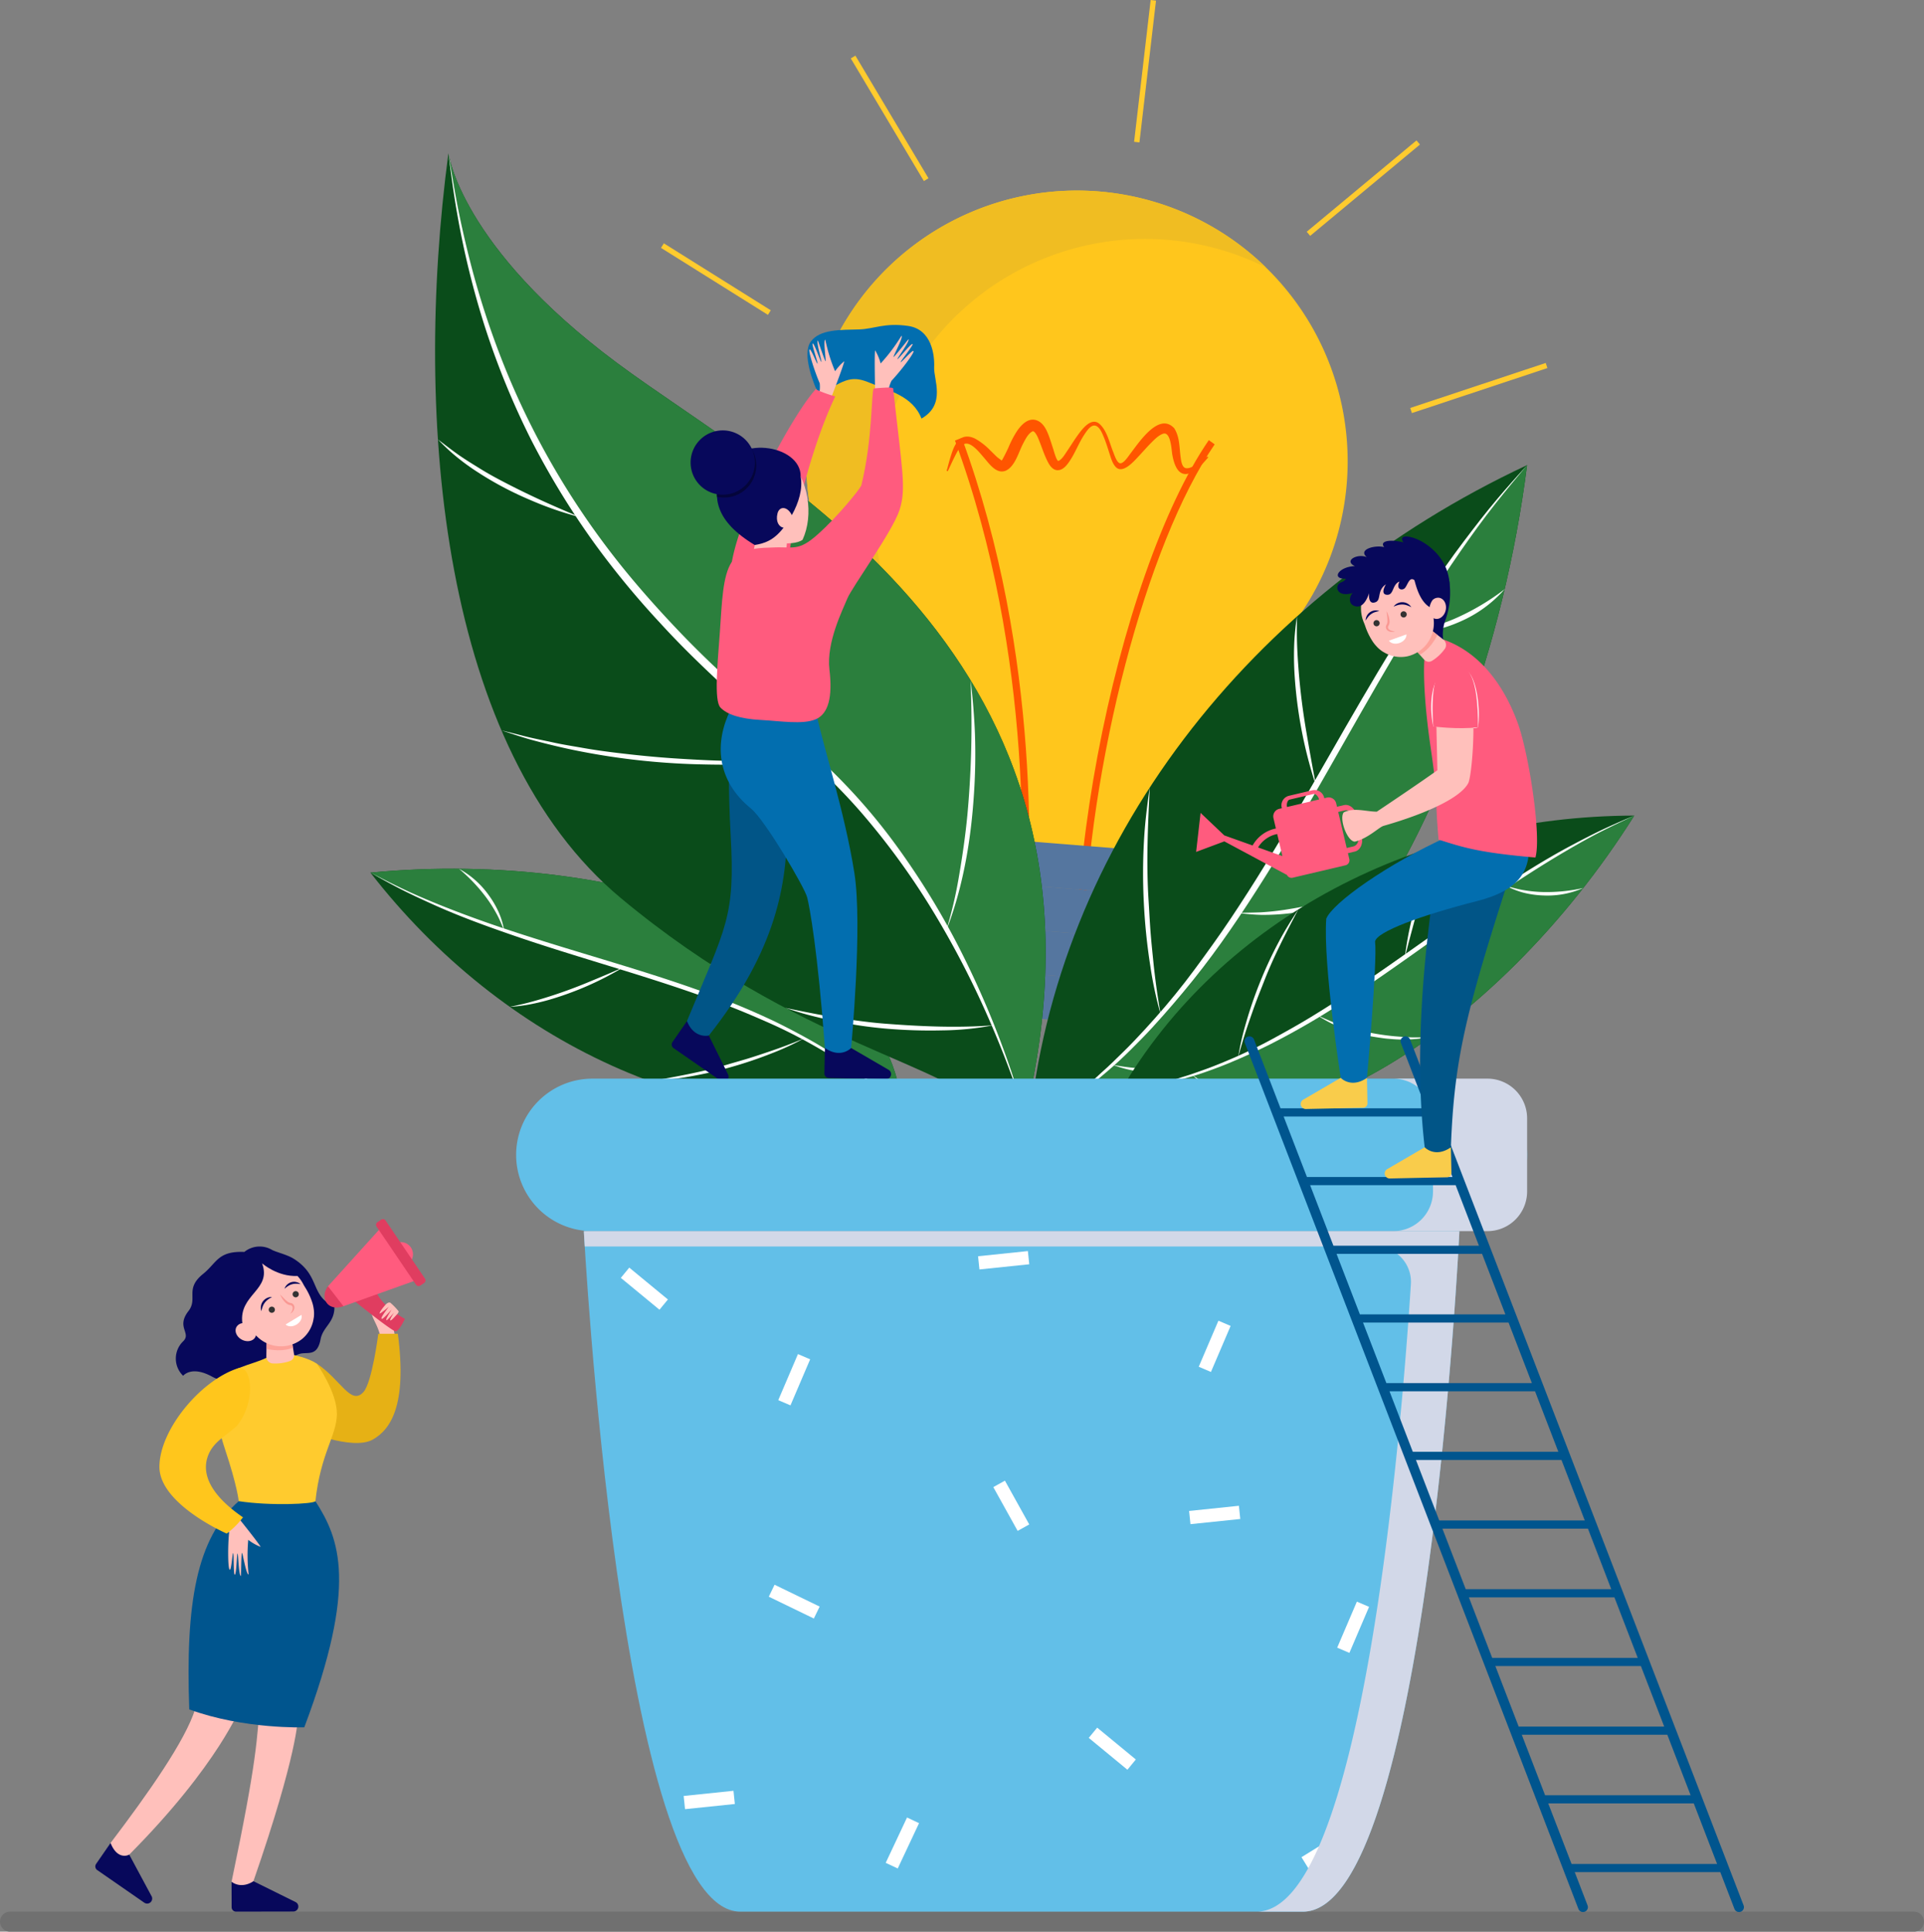 <svg xmlns="http://www.w3.org/2000/svg" width="821.391" height="824.534" viewBox="0 0 821.391 824.534">
  <rect x="0" y="0" width="821.391" height="824.534" fill="#808080" stroke="none"/>
  <g id="Group_65" data-name="Group 65" transform="translate(-165.624 -174.265)">
    <path id="Path_1" data-name="Path 1" d="M347.364,1257.553a10.376,10.376,0,0,1,11.728-.926c1.713.975,6.508,2.044,9.336,3.822,11.6,7.3,6.813,15.769,17.392,20.444.148,6.858-4.868,8.467-5.91,13.954-1.3,6.872-4.747,5.6-8.034,6.022s-5.827,4.17-11.463,1.737-3.2,7.3-11.543,5.039-6.428,7.991-15.288,3.127-12.335-.348-12.335-.348a10.221,10.221,0,0,1,0-14.729c3.648-3.578-3.127-5.945,2.259-12.9,4.184-5.4-1.738-9.414,6.254-15.864C335.69,1262.149,336.014,1257.09,347.364,1257.553Z" transform="translate(-77.429 -548.893)" fill="#07085b"/>
    <path id="Rectangle_49" data-name="Rectangle 49" d="M4.272,0H817.119a4.272,4.272,0,0,1,4.272,4.272v0a4.272,4.272,0,0,1-4.272,4.272H4.272A4.272,4.272,0,0,1,0,4.272v0A4.272,4.272,0,0,1,4.272,0Z" transform="translate(165.624 990.255)" fill="#707070"/>
    <g id="Group_55" data-name="Group 55" transform="translate(509.818 255.573)">
      <path id="Path_2" data-name="Path 2" d="M1007.209,622.354c13.146-46.324,34.14-61.839,54.129-84.725A115.565,115.565,0,1,0,867.748,480.5h0c8.246,44.7,56.57,81.99,61.917,137.037C929.665,617.532,953.414,627.5,1007.209,622.354Z" transform="translate(-864.894 -339.451)" fill="#ffc61c"/>
      <path id="Path_3" data-name="Path 3" d="M896.814,501.15A115.578,115.578,0,0,1,1045.34,365.818a116.523,116.523,0,0,1,15.841,6.483A115.583,115.583,0,0,0,867.748,480.5c8.246,44.7,56.57,81.99,61.917,137.037,0,0,8.366,3.512,26.414,5.29C944.483,575.924,904.269,541.567,896.814,501.15Z" transform="translate(-864.894 -339.451)" fill="#f0bd22"/>
      <path id="Path_4" data-name="Path 4" d="M888.048,457.972c-7.763.236-16.735-.2-20.673,5.192s1.258,18.322,3.583,23.055c11.43-7.573,14.3-8.531,21.933-5.332s18.046,5.444,21.737,15.137c10.583-6.058,5.168-16.688,5.414-21.832s-.984-16.22-11.075-17.7S894.427,457.779,888.048,457.972Z" transform="translate(-865.427 -398.664)" fill="#026eaf"/>
      <g id="Group_51" data-name="Group 51" transform="translate(115.257 106.572)">
        <path id="Path_5" data-name="Path 5" d="M1128.519,613.228c8.1-23.118,17.364-43.03,27.141-57.264l2.511,1.79c-29.212,42.528-53.825,136.6-56.031,214.162l-3.087-.027C1100.54,719.653,1112.156,659.917,1128.519,613.228Z" transform="translate(-1099.053 -555.964)" fill="#f50"/>
      </g>
      <g id="Group_52" data-name="Group 52" transform="translate(63.502 105.577)">
        <path id="Path_6" data-name="Path 6" d="M993.905,555.116l2.891-1.174c34.364,93.164,29.554,188.574,27.26,215.6l-3.074-.209C1023.26,742.474,1028.041,647.661,993.905,555.116Z" transform="translate(-993.905 -553.942)" fill="#f50"/>
      </g>
      <g id="Group_54" data-name="Group 54" transform="translate(51.834 275.503)">
        <g id="Group_53" data-name="Group 53">
          <path id="Path_7" data-name="Path 7" d="M979.351,907.814h0a9.394,9.394,0,0,1,10.112-8.616l75.784,6.054a9.394,9.394,0,0,1,8.616,10.112h0a9.394,9.394,0,0,1-10.112,8.616l-75.784-6.055A9.394,9.394,0,0,1,979.351,907.814Z" transform="translate(-974.832 -899.168)" fill="#55769f"/>
          <path id="Path_8" data-name="Path 8" d="M976.311,945.863h0a9.394,9.394,0,0,1,10.112-8.616l75.784,6.055a9.393,9.393,0,0,1,8.615,10.112h0a9.394,9.394,0,0,1-10.112,8.616l-75.784-6.054A9.4,9.4,0,0,1,976.311,945.863Z" transform="translate(-973.288 -918.488)" fill="#55769f"/>
          <path id="Path_9" data-name="Path 9" d="M973.272,983.911h0a9.393,9.393,0,0,1,10.112-8.616l75.783,6.054a9.394,9.394,0,0,1,8.616,10.112h0a9.394,9.394,0,0,1-10.112,8.616l-75.784-6.055A9.394,9.394,0,0,1,973.272,983.911Z" transform="translate(-971.745 -937.809)" fill="#55769f"/>
          <path id="Path_10" data-name="Path 10" d="M970.232,1021.96h0a9.393,9.393,0,0,1,10.112-8.616l75.784,6.055a9.394,9.394,0,0,1,8.616,10.112h0a9.394,9.394,0,0,1-10.112,8.616l-75.784-6.055A9.393,9.393,0,0,1,970.232,1021.96Z" transform="translate(-970.201 -957.129)" fill="#55769f"/>
        </g>
      </g>
      <path id="Path_11" data-name="Path 11" d="M1098.388,554.287c-2.243,2.547-4.874,5.838-8.169,6.871-4.876,1.527-6.523-4.369-7.176-8.083-.345-1.961-.634-10.039-3.992-8.852-1.9.673-3.59,2.417-5,3.829-1.784,1.782-3.423,3.7-5.153,5.535-2.062,2.191-7.256,8.392-10.275,4.481-1.245-1.54-1.809-3.667-2.422-5.538-.751-2.293-1.437-4.613-2.371-6.834-.672-1.6-1.78-4.535-3.672-4.95s-3.591,2.237-4.49,3.565c-2.664,3.941-4.213,8.568-7.027,12.4-1.079,1.472-2.55,3.031-4.459,3.051-2.083.076-3.45-1.93-4.3-3.589-1.674-3.255-2.714-6.838-4.151-10.209-.247-.58-1.49-3.235-2.408-2.758-1.849.96-3.039,3.44-3.98,5.216-1.92,3.625-3.358,9.643-7.324,11.517-4.1,1.748-7.241-3.112-9.548-5.72-1.665-1.882-5.917-7.556-8.878-5.264-1.6,1.238-2.592,3.354-3.494,5.132-.92,1.814-1.747,3.676-2.625,5.511-.219.457-.158.687-.624.517-.246-.089.1-.892.156-1.1.482-1.9,1-3.783,1.6-5.645.76-2.361,1.661-4.912,3.5-6.642,1.967-1.848,4.6-1.522,6.79-.423a28.144,28.144,0,0,1,6.434,5c.936.89,1.835,1.82,2.77,2.711.511.487,1.893,1.414,2.073,1.628s2.737-5.112,2.918-5.537a43.062,43.062,0,0,1,3.429-6.675c1.862-2.872,4.975-6.3,8.679-4.937,2.785,1.025,4.2,4.048,5.179,6.695.667,1.8,1.216,3.637,1.822,5.456.214.642,1.4,5.179,2.231,5.178-.063-.035-.107-.028-.132.02,1.579-.462,3.021-3.046,3.9-4.325,1.413-2.055,2.7-4.2,4.155-6.222,2-2.793,6.075-8.573,9.767-5.164,3.088,2.852,4.136,8,5.691,11.813.433,1.061,1.568,4.813,3.027,4.867,1.572.059,3.534-3.119,4.378-4.206,3.579-4.612,12.154-17.865,18.679-10.719,2.382,3.769,2.127,8.091,2.724,12.4.192,1.382.539,4.313,2.234,4.606,1.948.338,4.362-1.55,5.9-2.6q1.244-.851,2.464-1.738C1097.605,554.281,1098.085,553.621,1098.388,554.287Z" transform="translate(-926.772 -440.369)" fill="#f50"/>
    </g>
    <path id="Path_12" data-name="Path 12" d="M1058.144,860.8c11.466-121.26,93.809-227.648,212.634-283.2C1250.974,732.766,1160.292,876.437,1058.144,860.8Z" transform="translate(-453.205 -204.806)" fill="#0a4c1a"/>
    <path id="Path_13" data-name="Path 13" d="M1270.778,577.6c-81.363,90.018-111.8,220.656-212.634,283.2C1160.292,876.437,1250.974,732.766,1270.778,577.6Z" transform="translate(-453.205 -204.806)" fill="#2b7f3d"/>
    <path id="Path_14" data-name="Path 14" d="M1270.778,577.6c-4.511,5.357-8.98,10.734-13.331,16.224-5.333,6.728-10.37,13.718-15.256,20.776-10.133,14.634-19.561,29.7-28.627,45.017-9.2,15.549-18.068,31.3-27.014,46.995-9.033,15.85-18.136,31.673-27.864,47.111-9.487,15.056-19.439,29.924-30.606,43.8q-8.362,10.389-17.351,20.195c-2.947,3.215-6.03,6.32-9.124,9.394s-6.331,6.1-9.652,8.933c-5.84,4.977-11.724,9.9-18,14.329-3.116,2.2-6.211,4.4-9.44,6.426l-6.371,4q3.173-2.165,6.349-4.328c3.373-2.291,6.6-4.774,9.869-7.21,3.4-2.535,6.618-5.327,9.891-8.025,1.616-1.332,3.131-2.807,4.686-4.21,1.619-1.459,3.241-2.909,4.8-4.43,3.135-3.056,6.285-6.081,9.306-9.251q4.581-4.806,8.972-9.764c5.865-6.621,11.5-13.512,16.753-20.63,5.289-7.163,10.509-14.363,15.455-21.771q7.517-11.258,14.607-22.8c9.551-15.509,18.6-31.326,27.665-47.123,8.986-15.665,17.971-31.344,27.473-46.7,9.339-15.1,18.971-30.128,29.692-44.29,4.731-6.251,9.5-12.47,14.572-18.454C1262.323,586.984,1266.526,582.282,1270.778,577.6Z" transform="translate(-453.205 -204.806)" fill="#fff"/>
    <path id="Path_15" data-name="Path 15" d="M1159.908,857.2c-.8,16.082-1.548,32.237-.5,48.331.281,4.326.481,8.653.807,12.976.327,4.343.784,8.674,1.221,13.007.762,7.564,1.824,15.136,3.152,22.622a162.07,162.07,0,0,1-4.5-21.095,254.735,254.735,0,0,1-2.7-26.327,246.733,246.733,0,0,1,.035-26.479c.4-7.669,1.326-15.254,2.456-22.845C1159.889,857.33,1159.9,857.266,1159.908,857.2Z" transform="translate(-503.428 -346.783)" fill="#fff"/>
    <path id="Path_16" data-name="Path 16" d="M1289.212,708.873c0,3.207-.06,6.406,0,9.613.085,4.329.352,8.643.684,12.96.684,8.893,1.813,17.813,3.313,26.607,1.326,7.784,2.7,15.552,4.208,23.3a190.425,190.425,0,0,1-9.284-48.719,131.2,131.2,0,0,1-.022-13.408C1288.324,715.753,1288.7,712.319,1289.212,708.873Z" transform="translate(-569.897 -271.464)" fill="#fff"/>
    <path id="Path_17" data-name="Path 17" d="M1130.36,1091.622a83.912,83.912,0,0,0,22.861,1.471,171.338,171.338,0,0,0,26.285-4.067c4.234-.965,8.458-1.981,12.64-3.152a97.126,97.126,0,0,1-20.715,6.767,89.075,89.075,0,0,1-26.252,2.252A52.788,52.788,0,0,1,1130.36,1091.622Z" transform="translate(-489.875 -462.898)" fill="#fff"/>
    <path id="Path_18" data-name="Path 18" d="M1239.423,948.2c3.218-.052,6.423-.1,9.64-.221a113.816,113.816,0,0,0,12.685-1.464,144.339,144.339,0,0,0,25.6-6.593c3.824-1.426,7.669-2.8,11.374-4.529,2.921-1.36,5.764-2.82,8.6-4.346a86.792,86.792,0,0,1-19.843,10.788c-2.035.723-4.036,1.545-6.109,2.152-2.053.627-4.1,1.235-6.173,1.806a87.847,87.847,0,0,1-12.922,2.5,93.7,93.7,0,0,1-12.95.77A84.627,84.627,0,0,1,1239.423,948.2Z" transform="translate(-545.256 -384.281)" fill="#fff"/>
    <path id="Path_19" data-name="Path 19" d="M1384.127,703.735c3.414-.655,6.838-1.138,10.192-2.081a82.664,82.664,0,0,0,11.785-4.171,103.141,103.141,0,0,0,20.621-12.279,53.532,53.532,0,0,1-19.5,14.053,57.4,57.4,0,0,1-12.045,3.762,48.673,48.673,0,0,1-11.015.716Z" transform="translate(-618.734 -259.446)" fill="#fff"/>
    <path id="Path_20" data-name="Path 20" d="M714.007,1031.066c-84.889,10.965-170.587-28.958-227.108-101.775C596.322,918.779,708.867,958.629,714.007,1031.066Z" transform="translate(-163.138 -382.542)" fill="#0a4c1a"/>
    <path id="Path_21" data-name="Path 21" d="M486.9,929.292c74.327,41.791,168.588,42.376,227.108,101.775C708.867,958.63,596.322,918.779,486.9,929.292Z" transform="translate(-163.138 -382.542)" fill="#2b7f3d"/>
    <g id="Group_56" data-name="Group 56" transform="translate(323.761 545.094)">
      <path id="Path_22" data-name="Path 22" d="M486.9,931.011c4.372,2.26,8.752,4.488,13.189,6.618,5.44,2.611,11.012,4.977,16.608,7.231,11.6,4.674,23.393,8.8,35.3,12.632,12.086,3.9,24.255,7.526,36.4,11.22,12.266,3.731,24.523,7.514,36.614,11.785a325.787,325.787,0,0,1,34.769,14.178q8.419,4.119,16.535,8.757c2.661,1.521,5.268,3.152,7.855,4.8s5.165,3.391,7.621,5.229c4.317,3.23,8.607,6.5,12.615,10.112,1.991,1.794,3.978,3.574,5.87,5.473l3.734,3.744q-1.977-1.839-3.952-3.679c-2.094-1.957-4.3-3.782-6.474-5.645-2.265-1.938-4.678-3.709-7.035-5.534-1.164-.9-2.41-1.71-3.613-2.559-1.252-.882-2.5-1.769-3.782-2.6-2.581-1.674-5.143-3.364-7.784-4.942q-4-2.393-8.084-4.633c-5.448-2.992-11.046-5.783-16.74-8.28-5.731-2.513-11.477-4.973-17.321-7.213q-8.882-3.4-17.894-6.472c-12.112-4.139-24.358-7.887-36.592-11.646-12.131-3.728-24.271-7.452-36.274-11.58-11.8-4.057-23.594-8.325-34.965-13.475-5.019-2.273-10.023-4.578-14.91-7.123C494.644,935.349,490.769,933.2,486.9,931.011Z" transform="translate(-486.899 -929.356)" fill="#fff"/>
      <path id="Path_23" data-name="Path 23" d="M729.337,1093.089c11.146-1.951,22.334-3.943,33.2-7.159,2.921-.864,5.856-1.673,8.769-2.567s5.823-1.884,8.725-2.856c5.066-1.7,10.091-3.6,15.015-5.672a113.822,113.822,0,0,1-13.76,6.356,178.931,178.931,0,0,1-17.624,5.937,173.215,173.215,0,0,1-18.154,4.086c-5.317.92-10.66,1.46-16.038,1.863Z" transform="translate(-610.005 -1002.387)" fill="#fff"/>
      <path id="Path_24" data-name="Path 24" d="M607.858,1030.04c2.2-.5,4.4-.953,6.588-1.495,2.954-.73,5.869-1.583,8.776-2.481,5.989-1.849,11.928-4.008,17.722-6.4,5.128-2.117,10.24-4.265,15.318-6.5a133.842,133.842,0,0,1-31.95,13.926,92.24,92.24,0,0,1-9.186,2.1C612.711,1029.581,610.3,1029.857,607.858,1030.04Z" transform="translate(-548.32 -971.071)" fill="#fff"/>
      <path id="Path_25" data-name="Path 25" d="M885.153,1054.118a58.957,58.957,0,0,0-2.54-15.9,120.376,120.376,0,0,0-6.868-17.384c-1.318-2.751-2.67-5.489-4.122-8.174a68.257,68.257,0,0,1,7.853,13.148,62.607,62.607,0,0,1,5.618,17.643A37.078,37.078,0,0,1,885.153,1054.118Z" transform="translate(-682.255 -970.817)" fill="#fff"/>
      <path id="Path_26" data-name="Path 26" d="M768.949,997.309c-.535-2.2-1.063-4.387-1.648-6.573a80.031,80.031,0,0,0-2.973-8.467,101.412,101.412,0,0,0-8.492-16.521c-1.571-2.4-3.113-4.821-4.87-7.092-1.386-1.791-2.827-3.513-4.314-5.22a61,61,0,0,1,10.474,11.926c.812,1.282,1.685,2.526,2.423,3.853.749,1.31,1.484,2.621,2.2,3.951a61.659,61.659,0,0,1,3.722,8.468,65.735,65.735,0,0,1,2.538,8.756A59.444,59.444,0,0,1,768.949,997.309Z" transform="translate(-618.797 -940.743)" fill="#fff"/>
      <path id="Path_27" data-name="Path 27" d="M582.984,953.968c-.979-2.238-1.841-4.51-3.008-6.663a58.1,58.1,0,0,0-4.687-7.43,72.5,72.5,0,0,0-11.616-12.227,37.62,37.62,0,0,1,12.658,11.183,40.364,40.364,0,0,1,4.448,7.671,34.216,34.216,0,0,1,2.2,7.438Z" transform="translate(-525.883 -927.648)" fill="#fff"/>
    </g>
    <path id="Path_28" data-name="Path 28" d="M1137.461,999.108c43.2-73.894,127.168-117.331,219.347-117.571C1298.26,974.575,1197.94,1039.306,1137.461,999.108Z" transform="translate(-493.481 -359.14)" fill="#0a4c1a"/>
    <path id="Path_29" data-name="Path 29" d="M1356.808,881.537c-78.5,33.294-136.568,107.549-219.347,117.571C1197.94,1039.306,1298.26,974.575,1356.808,881.537Z" transform="translate(-493.481 -359.14)" fill="#2b7f3d"/>
    <g id="Group_57" data-name="Group 57" transform="translate(643.98 522.398)">
      <path id="Path_30" data-name="Path 30" d="M1356.808,881.537c-4.461,2.079-8.9,4.184-13.3,6.395-5.39,2.71-10.669,5.675-15.872,8.727-10.79,6.328-21.258,13.142-31.57,20.22-10.469,7.186-20.779,14.6-31.127,21.957-10.449,7.43-20.934,14.82-31.7,21.781a325.749,325.749,0,0,1-32.47,18.857c-5.6,2.765-11.266,5.338-17.036,7.736-2.83,1.176-5.714,2.244-8.6,3.288s-5.841,2.016-8.8,2.837c-5.2,1.444-10.4,2.841-15.713,3.805-2.636.479-5.26.964-7.919,1.3l-5.246.667q2.663-.44,5.327-.879c2.829-.462,5.62-1.09,8.424-1.675,2.918-.609,5.8-1.437,8.68-2.187,1.425-.371,2.826-.862,4.233-1.3,1.463-.451,2.926-.9,4.371-1.4,2.9-1.02,5.806-2.015,8.669-3.142,2.895-1.138,5.756-2.325,8.608-3.568,5.7-2.483,11.328-5.209,16.784-8.189,5.491-3,10.95-6.046,16.294-9.3q8.122-4.951,16.058-10.209c10.678-7.058,21.128-14.46,31.58-21.847,10.365-7.325,20.731-14.658,31.333-21.637,10.421-6.858,21.008-13.588,32.034-19.442,4.866-2.584,9.749-5.135,14.75-7.449C1348.641,885.015,1352.712,883.263,1356.808,881.537Z" transform="translate(-1137.461 -881.537)" fill="#fff"/>
      <path id="Path_31" data-name="Path 31" d="M1265.216,962.884c-5.267,10.015-10.528,20.089-14.625,30.656-1.1,2.841-2.254,5.658-3.326,8.51s-2.068,5.761-3.072,8.651c-1.753,5.047-3.317,10.188-4.685,15.352a113.852,113.852,0,0,1,3.377-14.776,179.117,179.117,0,0,1,6.071-17.58,173.323,173.323,0,0,1,7.859-16.866c2.522-4.771,5.36-9.33,8.327-13.834Z" transform="translate(-1189.278 -922.844)" fill="#fff"/>
      <path id="Path_32" data-name="Path 32" d="M1400.269,906.124c-.946,2.046-1.934,4.066-2.843,6.129-1.228,2.785-2.334,5.613-3.4,8.463-2.2,5.871-4.117,11.891-5.764,17.939-1.458,5.354-2.881,10.712-4.214,16.1a133.816,133.816,0,0,1,8.5-33.8,92.3,92.3,0,0,1,3.954-8.552C1397.667,910.246,1398.922,908.168,1400.269,906.124Z" transform="translate(-1262.673 -894.022)" fill="#fff"/>
      <path id="Path_33" data-name="Path 33" d="M1199.888,1106.457a58.952,58.952,0,0,0,14.136,7.7,120.335,120.335,0,0,0,17.958,5.188c2.983.638,5.976,1.241,8.989,1.732a68.237,68.237,0,0,1-15.206-1.818,62.6,62.6,0,0,1-17.4-6.335A37.093,37.093,0,0,1,1199.888,1106.457Z" transform="translate(-1169.16 -995.747)" fill="#fff"/>
      <path id="Path_34" data-name="Path 34" d="M1308.366,1054.825c2.066.92,4.122,1.84,6.21,2.713a80.1,80.1,0,0,0,8.519,2.821,101.463,101.463,0,0,0,18.267,3.374c2.859.223,5.719.482,8.59.48,2.264,0,4.508-.092,6.768-.225a60.967,60.967,0,0,1-15.841,1c-1.511-.141-3.029-.21-4.531-.437-1.494-.208-2.981-.427-4.469-.676a61.728,61.728,0,0,1-8.978-2.229,65.751,65.751,0,0,1-8.481-3.343A59.4,59.4,0,0,1,1308.366,1054.825Z" transform="translate(-1224.244 -969.529)" fill="#fff"/>
      <path id="Path_35" data-name="Path 35" d="M1472.532,942.741c2.37.593,4.7,1.3,7.112,1.69a58.1,58.1,0,0,0,8.747.83,72.454,72.454,0,0,0,16.777-1.723,37.616,37.616,0,0,1-16.588,3.186,40.36,40.36,0,0,1-8.791-1.167,34.212,34.212,0,0,1-7.233-2.8Z" transform="translate(-1307.604 -912.616)" fill="#fff"/>
    </g>
    <path id="Path_36" data-name="Path 36" d="M796.016,713.356c43.22-192.128-108.233-266.819-175.352-316.725s-71.988-89.557-71.988-89.557c-15.319,114.684-2.632,254.45,73.586,317.962S763.051,695.483,780.9,717.923C802.392,707.543,796.016,713.356,796.016,713.356Z" transform="translate(-191.613 -67.438)" fill="#0a4c1a"/>
    <g id="Group_58" data-name="Group 58" transform="translate(357.071 239.691)">
      <path id="Path_37" data-name="Path 37" d="M626.551,396.688c-65.753-48.889-71.763-87.932-71.98-89.5,16.533,127.617,79.455,195.16,149.36,252.9,56.453,46.63,84.474,118.457,95.189,152.471a10.125,10.125,0,0,1,3.135-.763C844.262,520.868,693.481,446.453,626.551,396.688Z" transform="translate(-554.571 -307.186)" fill="#2b7f3d"/>
      <path id="Path_38" data-name="Path 38" d="M1057.408,1129.2c-.118.54-.23,1.076-.352,1.617C1057.056,1130.814,1058.77,1129.248,1057.408,1129.2Z" transform="translate(-809.723 -724.588)" fill="#2b7f3d"/>
    </g>
    <g id="Group_59" data-name="Group 59" transform="translate(352.582 239.691)">
      <path id="Path_39" data-name="Path 39" d="M554.571,307.186c1.056,6.578,2.145,13.142,3.359,19.694,1.45,7.813,3.187,15.574,5.091,23.288a360.843,360.843,0,0,0,16.134,49.662,336.3,336.3,0,0,0,23.915,47.388,340.608,340.608,0,0,0,30.753,42.691c6.306,7.477,12.855,14.694,19.613,21.762,7.93,8.294,16.265,16.22,24.745,23.945,6.633,6.042,13.408,11.926,20.262,17.717,4.115,3.477,8.294,6.884,12.311,10.475a251.743,251.743,0,0,1,35.415,39.42,327.574,327.574,0,0,1,27.659,45.518,392.869,392.869,0,0,1,19.553,46.059c2.073,5.865,3.946,11.8,5.739,17.753-4.207-12.4-8.884-24.63-14.172-36.606a385.184,385.184,0,0,0-23.162-44.668,311.707,311.707,0,0,0-31.394-43.172,239.832,239.832,0,0,0-18.571-19c-3.948-3.618-8.07-7.036-12.2-10.446-13.866-11.464-27.338-23.425-40.195-36.014-4.964-4.861-9.823-9.862-14.509-14.991A364.234,364.234,0,0,1,617.785,474.9a341.341,341.341,0,0,1-27.994-45.582,338.215,338.215,0,0,1-19.595-47.88,363.691,363.691,0,0,1-11.938-48.694C556.754,324.26,555.642,315.732,554.571,307.186Z" transform="translate(-550.082 -307.186)" fill="#fff"/>
      <path id="Path_40" data-name="Path 40" d="M545.452,555.324c2.615,1.984,5.189,3.992,7.853,5.911,3.433,2.474,7.052,4.663,10.651,6.883,3.768,2.325,7.724,4.408,11.66,6.43q5.928,3.044,11.968,5.852c6.165,2.876,12.416,5.559,18.695,8.172a145.044,145.044,0,0,1-21.654-7.493,143.552,143.552,0,0,1-23.342-12.526,95.257,95.257,0,0,1-9.258-6.952C549.716,559.621,547.558,557.518,545.452,555.324Z" transform="translate(-545.452 -433.186)" fill="#fff"/>
      <path id="Path_41" data-name="Path 41" d="M600.54,807.654q4.878,1.2,9.742,2.445c4.1,1.048,8.273,1.819,12.409,2.729,4.266.938,8.6,1.6,12.9,2.361,4.373.776,8.814,1.394,13.222,1.937,8.964,1.1,17.954,2.005,26.969,2.568,8.865.554,17.773,1.041,26.659,1.008,10.382.057,20.763-.039,31.129-.675-16.228,2.225-32.665,2.537-49.016,2.109a302.886,302.886,0,0,1-53.407-6.146c-5.654-1.172-11.237-2.538-16.815-4.031C609.684,810.717,605.113,809.145,600.54,807.654Z" transform="translate(-573.425 -561.314)" fill="#fff"/>
      <path id="Path_42" data-name="Path 42" d="M846.694,1048.311c7.217,1.453,14.41,2.965,21.686,4.1,6.911,1.077,13.871,2.093,20.849,2.631,15.391,1.187,30.868,1.882,46.286.69a121.59,121.59,0,0,1-21.737,2.172,222.089,222.089,0,0,1-24.492-.78,186.508,186.508,0,0,1-20.672-3.027q-6.269-1.258-12.448-2.893c-3.171-.842-6.3-1.889-9.424-2.877Z" transform="translate(-698.417 -683.515)" fill="#fff"/>
      <path id="Path_43" data-name="Path 43" d="M996.984,764.455c.832,7.551,1.511,15.1,1.8,22.694a253.884,253.884,0,0,1-.5,26.857c-1.178,17.248-3.956,34.6-9.51,51.007-.622,1.838-1.275,3.673-2.05,5.454a181.758,181.758,0,0,0,5.22-22.342c1.508-8.782,2.778-17.581,3.626-26.453a420.866,420.866,0,0,0,1.52-52.018C997.041,767.921,997.013,766.188,996.984,764.455Z" transform="translate(-769.521 -539.379)" fill="#fff"/>
    </g>
    <g id="Group_60" data-name="Group 60" transform="translate(452.394 317.611)">
      <path id="Path_44" data-name="Path 44" d="M876.961,493.5c2.053-5.311,5.181-13.612,5.56-15.446a20.663,20.663,0,0,0-3.933,4.283,70.161,70.161,0,0,1-4.161-13.457c-1.015-.014.39,9.11.107,9.184s-3.256-8.84-3.256-8.84c-.92.408,1.774,9.045,1.458,9.143s-3.18-8.507-3.747-7.82c-.4.488,2.438,8.538,2.085,8.538s-2.978-6.925-3.423-5.96,2.227,9.377,4.379,14.341a14.017,14.017,0,0,1-.175,4.2C872.713,493.383,876.961,493.5,876.961,493.5Z" transform="translate(-808.845 -467.213)" fill="#ffc0bb"/>
      <path id="Path_45" data-name="Path 45" d="M924.463,488.873c-.139-5.967-.278-15.265,0-17.208a21.669,21.669,0,0,1,2.359,5.621,73.572,73.572,0,0,0,8.882-11.8c1.006.346-3.62,8.847-3.365,9.02s6.349-7.563,6.349-7.563c.763.728-4.961,8.292-4.683,8.5s6.157-7.262,6.472-6.383c.223.624-5.436,7.556-5.087,7.681s5.4-5.773,5.492-4.663-5.526,8.457-9.411,12.59a14.693,14.693,0,0,0-1.317,4.2C928.7,490.261,924.463,488.873,924.463,488.873Z" transform="translate(-837.637 -465.49)" fill="#ffc0bb"/>
      <path id="Path_46" data-name="Path 46" d="M800.481,584.881c4.154-22.346,26.331-62.89,35.681-73.053a49.084,49.084,0,0,0,8.339,3.04c-11.785,24.67-19.309,61.443-19.817,68.855C820.7,593.452,798.272,596.761,800.481,584.881Z" transform="translate(-774.685 -489.019)" fill="#ff5b7e"/>
      <path id="Path_47" data-name="Path 47" d="M832.533,644.031a24.621,24.621,0,0,0,0,7.208,51.527,51.527,0,0,1-15.2-.579,39.408,39.408,0,0,0,1.65-7.065C824.714,642.206,832.533,644.031,832.533,644.031Z" transform="translate(-783.319 -555.664)" fill="#ffc0bb"/>
      <path id="Path_48" data-name="Path 48" d="M837.278,570.594c9.231,9.468,11.321,24.843,6.486,35.325-4.454,3.266-17.4.351-17.4.351C830.3,592.024,837.278,570.594,837.278,570.594Z" transform="translate(-787.905 -518.86)" fill="#ffc0bb"/>
      <path id="Path_49" data-name="Path 49" d="M788.934,573.622c5.733-17.2,34.488-12.508,34.224,1.216.96,5.21-.791,11.121-3.768,16.457-1.9-3.851-5.345-3.927-6.134-.692-.825,3.383.568,5.752,2.6,6.054-4.33,5.641-8.411,6.75-12.3,7.4C786.511,593.775,785.571,583.712,788.934,573.622Z" transform="translate(-768.11 -514.765)" fill="#07085b"/>
      <path id="Path_50" data-name="Path 50" d="M804.208,570.434a13.658,13.658,0,0,0-2.053-7.22c-5.8,1.015-11.091,4.38-13.216,10.755a25.631,25.631,0,0,0-1.5,9.846,13.72,13.72,0,0,0,16.773-13.381Z" transform="translate(-768.116 -515.112)" fill="#04053b"/>
      <path id="Path_51" data-name="Path 51" d="M792.062,561.224A13.725,13.725,0,1,1,778.336,547.5,13.726,13.726,0,0,1,792.062,561.224Z" transform="translate(-756.549 -507.132)" fill="#07085b"/>
      <path id="Path_52" data-name="Path 52" d="M804.2,857.877c0,25.017-4.458,53.183-33.414,89.782-8.441,3.091-9.333-6.172-9.333-6.172,16.788-40.768,20.625-44.115,18.656-79.44-1.1-19.823-.7-35.209-.7-35.209C796.445,832.4,804.2,857.877,804.2,857.877Z" transform="translate(-754.948 -648.975)" fill="#015587"/>
      <path id="Path_53" data-name="Path 53" d="M754.742,1059.761l-6.177,8.932a1.892,1.892,0,0,0,.488,2.631l20.1,13.924a2.143,2.143,0,0,0,3.188-2.6l-8.262-16.711S757.825,1067.458,754.742,1059.761Z" transform="translate(-748.232 -767.25)" fill="#07085b"/>
      <path id="Path_54" data-name="Path 54" d="M831.461,790.448c2.982,14.282,12.162,42.1,16.331,68.449,3.57,22.557-1.39,74.7-1.39,74.7-3.763,5.617-9.9,2.548-11.189,0-3.128-42.042-6.531-60.11-7.573-64.28s-17.969-33.009-23.925-37.873c-14.99-12.161-15.685-28.358-8.736-42.323C820.343,787.668,831.461,790.448,831.461,790.448Z" transform="translate(-769.812 -629.611)" fill="#026eaf"/>
      <path id="Path_55" data-name="Path 55" d="M880.869,1083.08l-.226,10.858a1.892,1.892,0,0,0,1.858,1.925l24.444.528a2.143,2.143,0,0,0,1.223-3.93l-16.11-9.382S887.686,1087.8,880.869,1083.08Z" transform="translate(-815.467 -779.091)" fill="#07085b"/>
      <path id="Path_56" data-name="Path 56" d="M810.883,578.625c9.162-.5,11.061,1.911,19.516-5.617s17.546-18.763,18.589-20.847c4.865-19.805,4.22-39.159,5.263-41.417,3.822-.347,8.165-.7,8.339,0,3.822,34.919,5.689,42.616,2.736,51.823s-20.333,33.026-22.244,37.717-9.092,18.821-7.7,30.4-.358,18.967-5.918,21.284-14.93.722-23.5.259-14.362-2.316-17.141-5.328-1.158-18.994-.231-31.966,1.15-24.08,5.067-30.113C797.861,578.343,807.411,578.813,810.883,578.625Z" transform="translate(-768.054 -488.265)" fill="#ff5b7e"/>
    </g>
    <path id="Rectangle_50" data-name="Rectangle 50" d="M32.545,0H399.056A32.545,32.545,0,0,1,431.6,32.545v0a32.545,32.545,0,0,1-32.545,32.545H32.545A32.545,32.545,0,0,1,0,32.546v0A32.545,32.545,0,0,1,32.545,0Z" transform="translate(385.971 634.688)" fill="#62bfe8"/>
    <path id="Path_57" data-name="Path 57" d="M491.537,1318.419c-1.737-7.3-5.1-8.357-3.59-14.6,1.274,1.979.231,4.533,4.285,5.337a8.906,8.906,0,0,0,6.689-1.143c-2.79,6.393-1.418,8.309-.984,11.038C495.475,1320.04,491.537,1318.419,491.537,1318.419Z" transform="translate(-163.478 -573.565)" fill="#ffc0bb"/>
    <path id="Path_58" data-name="Path 58" d="M472.1,1295.624s16.606,13.435,18.089,13.319,3.916-5.308,3.916-5.308c-12.509-6.968-12.972-13.917-12.972-13.917A103.043,103.043,0,0,1,472.1,1295.624Z" transform="translate(-155.624 -566.406)" fill="#e03d60"/>
    <path id="Path_59" data-name="Path 59" d="M448.58,1289.718c-3.649,4.9-.178,10.934,6.6,8.513A10.349,10.349,0,0,0,448.58,1289.718Z" transform="translate(-142.931 -566.406)" fill="#e03d60"/>
    <path id="Path_60" data-name="Path 60" d="M513.067,1256.634a5.212,5.212,0,1,1-5.212-5.212A5.213,5.213,0,0,1,513.067,1256.634Z" transform="translate(-171.132 -546.96)" fill="#ff5b7e"/>
    <path id="Path_61" data-name="Path 61" d="M431.966,1343.635c10.326,6.887,14.55,18.047,19.925,12.14,3.707-4.074,6.349-24.88,6.349-24.88h8.339c4.017,30.541-3.121,40.906-10.713,45.174-8.766,4.929-30.311-4.268-30.311-4.268C419.3,1361.377,431.966,1343.635,431.966,1343.635Z" transform="translate(-131.107 -587.315)" fill="#e6b115"/>
    <path id="Path_62" data-name="Path 62" d="M497.282,1304.916c-1.3,1.516-2.765,3.4-2.215,3.629a35.032,35.032,0,0,0,3.753-2.914c-3.116,4.189-3.331,4.887-3,5.148.475.372,4.213-3.981,4.213-3.981-2.059,3.368-2.58,4.439-2.117,4.584.243.076,3.159-3.282,3.159-3.282-2.7,4.165-1.612,3.834-.191,2.327,1.65-1.752,2.461-2.563,2.015-3.022a26.34,26.34,0,0,0-3.043-3.184C498.846,1303.005,497.282,1304.916,497.282,1304.916Z" transform="translate(-167.225 -573.565)" fill="#ffc0bb"/>
    <path id="Path_63" data-name="Path 63" d="M450.1,1263.552l22.932-25.365,15.288,22.585L456.7,1272.064Z" transform="translate(-144.452 -540.24)" fill="#ff5b7e"/>
    <path id="Path_64" data-name="Path 64" d="M512.3,1258.744l-1.592,1.079a1.354,1.354,0,0,1-1.881-.36l-16.811-24.79a1.355,1.355,0,0,1,.361-1.882l1.592-1.079a1.355,1.355,0,0,1,1.881.361l16.81,24.79A1.354,1.354,0,0,1,512.3,1258.744Z" transform="translate(-165.619 -536.833)" fill="#e03d60"/>
    <path id="Path_65" data-name="Path 65" d="M297.633,1653.588c-4.158,13.536-20.17,36.2-36.153,57.282-.714,10.535,7.972,4.975,7.972,4.975,38.221-38.452,47.862-63.689,47.862-63.689C308.512,1650.766,298.621,1650.369,297.633,1653.588Z" transform="translate(-48.653 -749.92)" fill="#ffc0bb"/>
    <path id="Path_66" data-name="Path 66" d="M378.982,1641.611c-1.723,21.079-1.506,28.26-12.521,80.993,6.615,7.565,9.336-.261,9.336-.261,18.936-54.557,18.936-69.381,18.936-69.381C385.932,1651.8,378.982,1641.611,378.982,1641.611Z" transform="translate(-101.982 -745.091)" fill="#ffc0bb"/>
    <path id="Path_67" data-name="Path 67" d="M350.578,1474.245c-18.1,15.925-22.73,43.722-21.108,88.892,23.4,8.571,49.107,7.644,49.107,7.644,22.932-60.921,15.057-80.495,4.749-96.535C371.859,1470.249,350.578,1474.245,350.578,1474.245Z" transform="translate(-83.045 -659.204)" fill="#00558e"/>
    <path id="Path_68" data-name="Path 68" d="M365.728,1488.044c3.75,4.644,9.532,11.927,10.5,13.635a21.653,21.653,0,0,1-5.3-3.014,73.538,73.538,0,0,0,.158,14.765c-1.009.339-2.529-9.218-2.836-9.2s-.417,9.866-.417,9.866c-1.049-.112-1.127-9.6-1.474-9.592s-.449,9.51-1.235,9.005c-.558-.357-.3-9.3-.655-9.189s-.754,7.866-1.507,7.045-.781-10.072-.223-15.717a14.715,14.715,0,0,0-1.519-4.133C361.528,1489.526,365.728,1488.044,365.728,1488.044Z" transform="translate(-99.32 -667.112)" fill="#ffc0bb"/>
    <path id="Path_69" data-name="Path 69" d="M254.807,1772.508l-6.177,8.932a1.892,1.892,0,0,0,.488,2.631l20.1,13.924a2.143,2.143,0,0,0,3.188-2.6l-9.623-17.908S257.89,1780.205,254.807,1772.508Z" transform="translate(-41.98 -811.558)" fill="#07085b"/>
    <path id="Path_70" data-name="Path 70" d="M366.461,1805.888l.029,10.86a1.892,1.892,0,0,0,1.9,1.881l24.449-.044a2.144,2.144,0,0,0,1.13-3.958l-18.175-9S371.107,1809.184,366.461,1805.888Z" transform="translate(-101.982 -828.375)" fill="#07085b"/>
    <path id="Path_71" data-name="Path 71" d="M374.926,1350.537c-6.893,3.347-16.953,4.158-19.046,11.107s-3.929,12.045,1.39,28.028,5.812,22.064,5.812,22.064c13.724,2.084,31.966,1.216,32.748,0,2.2-20.442,9.036-27.851,9.178-37.12s-8.6-21.6-8.6-21.6c-3.648-2.432-9.683-3.648-9.683-3.648C383.1,1349.584,374.926,1350.537,374.926,1350.537Z" transform="translate(-95.549 -596.694)" fill="#ffcb2e"/>
    <path id="Path_72" data-name="Path 72" d="M408.456,1339.087l-1.481-9.433L396.735,1333l-.114,6.937a2.977,2.977,0,0,0,2.4,2.973,18.874,18.874,0,0,0,7.788-1.037A2.61,2.61,0,0,0,408.456,1339.087Z" transform="translate(-117.296 -586.685)" fill="#ffc0bb"/>
    <g id="Group_61" data-name="Group 61" transform="translate(279.377 742.969)" opacity="0.6">
      <path id="Path_73" data-name="Path 73" d="M408.057,1336.2l-1.028-6.55-10.266,4.541-.036,2.5C399.179,1337.321,403.94,1337.908,408.057,1336.2Z" transform="translate(-396.727 -1329.654)" fill="#fc8d84"/>
    </g>
    <path id="Path_74" data-name="Path 74" d="M402.754,1288.355a15.049,15.049,0,0,0-.632-2.717,28.612,28.612,0,0,0-3.14-6.579c-.253-.4-.484-.819-.706-1.239a15.48,15.48,0,0,0-3.752-4.64c-5.2-4.37-13.266-6.88-18.938-3.12-7.64,5.064-8.741,17.459-3.28,24.5a3.357,3.357,0,0,0-2.53,1.664c-.951,1.775.077,4.176,2.3,5.361s4.791.707,5.742-1.069a2.906,2.906,0,0,0,.28-.771,14.543,14.543,0,0,0,19.584,1.662,13.918,13.918,0,0,0,5.055-8.883,6.756,6.756,0,0,0,.113-.709A13.4,13.4,0,0,0,402.754,1288.355Z" transform="translate(-103.217 -555.493)" fill="#ffc0bb"/>
    <path id="Path_75" data-name="Path 75" d="M413.332,1318.624c1.026,1.01,2.976,1.061,4.664.04s2.546-2.774,2.128-4.151Z" transform="translate(-125.782 -578.996)" fill="#fff"/>
    <path id="Path_76" data-name="Path 76" d="M396.64,1299.039a12.6,12.6,0,0,0-1.732,1.067,6.671,6.671,0,0,0-1.352,1.327,6.205,6.205,0,0,0-.909,1.651l-.094.226c-.031.076-.045.157-.072.236l-.15.48c-.1.326-.148.664-.268,1.012a5.971,5.971,0,0,1-.212-1.055,4.891,4.891,0,0,1,.05-1.094,4.408,4.408,0,0,1,.877-2.051,4.617,4.617,0,0,1,1.74-1.393A4.273,4.273,0,0,1,396.64,1299.039Z" transform="translate(-114.871 -571.132)" fill="#07085b"/>
    <path id="Path_77" data-name="Path 77" d="M412.391,1288.818a4.019,4.019,0,0,1,1.07-1.729,4.343,4.343,0,0,1,1.812-1.061,4.15,4.15,0,0,1,2.1-.08,4.667,4.667,0,0,1,.979.324,5.631,5.631,0,0,1,.858.542c-.347-.012-.662-.081-.981-.105l-.473-.031c-.078,0-.154-.017-.231-.015l-.231.007a5.836,5.836,0,0,0-1.758.243,6.314,6.314,0,0,0-1.623.741A12,12,0,0,0,412.391,1288.818Z" transform="translate(-125.304 -564.442)" fill="#07085b"/>
    <path id="Path_78" data-name="Path 78" d="M408.583,1296.784a10.369,10.369,0,0,0,1.44,2.535,8.015,8.015,0,0,0,1.008,1.1,3.769,3.769,0,0,0,1.381.829l.225.047.2.036a1.459,1.459,0,0,1,.267.054,1.087,1.087,0,0,1,.443.235,1.3,1.3,0,0,1,.4.976,4.023,4.023,0,0,1-1.034,2.437,3.3,3.3,0,0,0,1.757-2.4,1.987,1.987,0,0,0-.511-1.643,1.521,1.521,0,0,0-.366-.288,1.794,1.794,0,0,0-.415-.192,2.27,2.27,0,0,0-.433-.1,1.435,1.435,0,0,1-.154-.033l-.126-.026a3.6,3.6,0,0,1-1.073-.611,12.081,12.081,0,0,1-1.029-.909C409.9,1298.186,409.256,1297.487,408.583,1296.784Z" transform="translate(-123.37 -569.994)" fill="#f99893"/>
    <path id="Path_79" data-name="Path 79" d="M398.778,1309.171a1.321,1.321,0,1,0,.752-1.709A1.319,1.319,0,0,0,398.778,1309.171Z" transform="translate(-118.345 -575.37)" fill="#333"/>
    <path id="Path_80" data-name="Path 80" d="M419.5,1295.737a1.321,1.321,0,1,0,.752-1.71A1.319,1.319,0,0,0,419.5,1295.737Z" transform="translate(-128.866 -568.548)" fill="#333"/>
    <path id="Path_81" data-name="Path 81" d="M392.462,1273.868c-8.543.4-15.1-5.392-15.1-5.392,4.256,11.466-10.009,13.184-8.425,25.54-13.745-4-3.553-26.351,6.407-26.814S391.7,1270.048,392.462,1273.868Z" transform="translate(-99.852 -554.951)" fill="#07085b"/>
    <path id="Path_82" data-name="Path 82" d="M338.094,1360.429c-16.13,4.746-34.2,26.289-34.2,42.272s28.732,28.492,28.732,28.492a34.444,34.444,0,0,0,6.941-6.949c-12.971-8.861-18.562-18.349-14.535-27.218,2.479-5.46,7.911-7.99,12.045-11.929C344.954,1375.137,343.569,1360.315,338.094,1360.429Z" transform="translate(-70.212 -602.312)" fill="#ffc61c"/>
    <path id="Path_83" data-name="Path 83" d="M978.98,1532.384H738.835c-51.483,0-66.821-290.476-66.821-290.476H1045.8S1032.084,1532.384,978.98,1532.384Z" transform="translate(-257.136 -542.129)" fill="#62bfe8"/>
    <g id="Group_62" data-name="Group 62" transform="translate(430.666 708.285)">
      <rect id="Rectangle_51" data-name="Rectangle 51" width="5.667" height="21.38" transform="translate(118.219 263.545) rotate(-154.82)" fill="#fff"/>
      <rect id="Rectangle_52" data-name="Rectangle 52" width="5.667" height="21.381" transform="translate(0 11.438) rotate(-50.503)" fill="#fff"/>
      <rect id="Rectangle_53" data-name="Rectangle 53" width="5.667" height="21.38" transform="translate(199.767 207.797) rotate(-50.51)" fill="#fff"/>
      <rect id="Rectangle_54" data-name="Rectangle 54" width="5.668" height="21.38" transform="matrix(0.436, -0.9, 0.9, 0.436, 63.165, 147.529)" fill="#fff"/>
      <rect id="Rectangle_55" data-name="Rectangle 55" width="5.668" height="21.38" transform="translate(159.021 100.756) rotate(-29.065)" fill="#fff"/>
      <rect id="Rectangle_56" data-name="Rectangle 56" width="5.667" height="21.38" transform="translate(27.413 238.225) rotate(-95.929)" fill="#fff"/>
      <rect id="Rectangle_57" data-name="Rectangle 57" width="5.667" height="21.38" transform="translate(153.096 7.846) rotate(-95.929)" fill="#fff"/>
      <rect id="Rectangle_58" data-name="Rectangle 58" width="5.667" height="21.38" transform="translate(243.187 116.57) rotate(-95.93)" fill="#fff"/>
      <rect id="Rectangle_59" data-name="Rectangle 59" width="5.667" height="21.38" transform="translate(75.617 43.978) rotate(23.143)" fill="#fff"/>
      <rect id="Rectangle_60" data-name="Rectangle 60" width="5.668" height="21.38" transform="matrix(0.919, 0.393, -0.393, 0.919, 255.123, 29.726)" fill="#fff"/>
      <rect id="Rectangle_61" data-name="Rectangle 61" width="5.667" height="21.38" transform="matrix(0.827, -0.562, 0.562, 0.827, 334.45, 3.546)" fill="#fff"/>
      <rect id="Rectangle_62" data-name="Rectangle 62" width="5.667" height="21.38" transform="matrix(0.919, 0.393, -0.393, 0.919, 314.234, 149.641)" fill="#fff"/>
      <rect id="Rectangle_63" data-name="Rectangle 63" width="5.667" height="21.38" transform="matrix(0.526, 0.851, -0.851, 0.526, 308.778, 247.48)" fill="#fff"/>
    </g>
    <path id="Path_84" data-name="Path 84" d="M672.014,1241.908s.124,2.331.383,6.556h337.625a15.1,15.1,0,0,1,15.072,16.063c-3.849,60.042-20.452,267.857-65.886,267.857H978.98c53.1,0,66.821-290.476,66.821-290.476Z" transform="translate(-257.136 -542.129)" fill="#d2d8e8" style="mix-blend-mode: multiply;isolation: isolate"/>
    <path id="Path_85" data-name="Path 85" d="M1414.274,1109.669H1374.1a16.939,16.939,0,0,1,16.938,16.939v31.213a16.938,16.938,0,0,1-16.938,16.938h40.178a16.938,16.938,0,0,0,16.938-16.938v-31.213A16.938,16.938,0,0,0,1414.274,1109.669Z" transform="translate(-613.64 -474.981)" fill="#d2d8e8" style="mix-blend-mode: multiply;isolation: isolate"/>
    <path id="Path_86" data-name="Path 86" d="M1458.123,1443.971,1315.71,1074.325a2.094,2.094,0,1,0-3.909,1.505l10.739,27.873h-62.131l-11.318-29.378a2.094,2.094,0,1,0-3.909,1.505l142.413,369.647a2.095,2.095,0,0,0,3.909-1.506l-5.485-14.236h62.131l6.065,15.742a2.095,2.095,0,0,0,3.909-1.506Zm-105.995-102.2h62.131l9.952,25.831h-62.131Zm-11.3-29.322h62.131l9.952,25.831h-62.131Zm-11.3-29.322h62.131l9.952,25.832h-62.131Zm-22.593-58.644h62.131l9.952,25.832h-62.13Zm-11.3-29.322h62.13l9.953,25.831H1305.6Zm-11.3-29.322h62.131l9.952,25.831H1294.3Zm96.021,87.966,9.952,25.831h-62.131l-9.952-25.831Zm-35.235-91.457H1283l-9.952-25.831h62.131Zm18.291,208.744h62.13l9.952,25.831h-62.131Zm-39.54-263.9,9.952,25.832h-62.131l-9.952-25.832Zm60.79,319.05-9.952-25.832h62.13l9.952,25.832Z" transform="translate(-548.108 -456.352)" fill="#00558e"/>
    <g id="Group_64" data-name="Group 64" transform="translate(676.272 403.272)">
      <path id="Path_87" data-name="Path 87" d="M1435.622,933.782c-19.11,59.068-23.751,79.047-25.141,115.877-6.71,9.034-11.189,0-11.189,0-6.114-52.466,4.19-108.059,3.147-107.017A118.708,118.708,0,0,1,1435.622,933.782Z" transform="translate(-1301.715 -788.94)" fill="#015587"/>
      <path id="Path_88" data-name="Path 88" d="M1394.881,1169.2l.226,10.858a1.892,1.892,0,0,1-1.858,1.925l-24.444.528a2.143,2.143,0,0,1-1.223-3.93l16.11-9.382S1388.064,1173.92,1394.881,1169.2Z" transform="translate(-1286.114 -908.481)" fill="#f9cc4b"/>
      <path id="Path_89" data-name="Path 89" d="M1367.865,897.36c-26.146,11.814-49.453,28.434-52.116,35.151-1.39,19.545,6.18,67.916,6.18,67.916,0,6.1,9.691,5.791,11.2,0,0,0,4.511-49.5,3.458-58.168.6-4.17,19.531-11.163,43.558-17.286,18.566-4.731,23.338-13.31,22.013-27.163C1389.645,892.252,1367.865,897.36,1367.865,897.36Z" transform="translate(-1260.197 -769.358)" fill="#026eaf"/>
      <path id="Path_90" data-name="Path 90" d="M1322.063,1108.964l.218,10.857a1.893,1.893,0,0,1-1.858,1.926l-24.444.527a2.143,2.143,0,0,1-1.222-3.93l16.109-9.381S1315.246,1113.683,1322.063,1108.964Z" transform="translate(-1249.135 -877.895)" fill="#f9cc4b"/>
      <path id="Path_91" data-name="Path 91" d="M1405.374,733.307a11.78,11.78,0,0,1,3.6-4.446c18.466,6.494,27.674,24.251,31.844,35.891,4.747,13.252,10.076,48.123,7.47,57.157-24.323-2.085-30.925-4.343-41.348-7.644-1.911-21.716.3-13.887-3.475-39.958-3.641-25.135-2.6-36.785-2.6-36.785C1403.115,735.218,1405.374,733.307,1405.374,733.307Z" transform="translate(-1303.433 -684.885)" fill="#ff5b7e"/>
      <path id="Path_92" data-name="Path 92" d="M1409.609,759.71c-2.024,2.77-3.761,10.849-1.762,20.317,7.759.735,17.459,1.216,19.11.347,1.043-7.471-.421-20.291-4.38-23.827A43.756,43.756,0,0,0,1409.609,759.71Z" transform="translate(-1306.6 -698.944)" fill="#fff"/>
      <path id="Path_93" data-name="Path 93" d="M1393.346,661.656c6.023,1.158,13.551,2.085,14.478,8.571a34.861,34.861,0,0,1-1.717,16.216c-1.274,3.243-1.41,7.643-.6,9.265-5.44-2.462-7.875-9.729-7.875-9.729C1394.389,670.574,1393.346,661.656,1393.346,661.656Z" transform="translate(-1299.686 -650.76)" fill="#07085b"/>
      <path id="Path_94" data-name="Path 94" d="M1394.406,733.107l-6.4-7.09,9.044-5.85,5.46,4.279a2.977,2.977,0,0,1,.8,3.739,18.862,18.862,0,0,1-5.71,5.4A2.609,2.609,0,0,1,1394.406,733.107Z" transform="translate(-1296.977 -680.471)" fill="#ffc0bb"/>
      <g id="Group_63" data-name="Group 63" transform="translate(91.034 40.431)" opacity="0.6">
        <path id="Path_95" data-name="Path 95" d="M1392.451,731.7l-4.44-4.923,9.992-5.116,1.961,1.543C1398.91,725.5,1396.368,729.573,1392.451,731.7Z" transform="translate(-1388.011 -721.659)" fill="#fc8d84"/>
      </g>
      <path id="Path_96" data-name="Path 96" d="M1352.631,701.982a15.058,15.058,0,0,1-1.712-2.2,28.6,28.6,0,0,1-3.134-6.583c-.153-.45-.331-.891-.518-1.329a15.5,15.5,0,1,1,29.356-9.634,3.358,3.358,0,0,1,2.886-.918c1.978.38,3.2,2.69,2.718,5.161s-2.468,4.167-4.446,3.788A2.924,2.924,0,0,1,1377,690a14.542,14.542,0,0,1-11.041,16.26,13.912,13.912,0,0,1-10.083-1.666,6.718,6.718,0,0,1-.623-.359A13.427,13.427,0,0,1,1352.631,701.982Z" transform="translate(-1275.657 -655.142)" fill="#ffc0bb"/>
      <path id="Path_97" data-name="Path 97" d="M1377.753,724.417c.137,1.433-1.05,2.981-2.906,3.649s-3.758.231-4.565-.961Z" transform="translate(-1287.974 -682.629)" fill="#fff"/>
      <path id="Path_98" data-name="Path 98" d="M1374.358,698.369a12.725,12.725,0,0,1,1.92-.673,6.678,6.678,0,0,1,1.882-.214,6.218,6.218,0,0,1,1.855.334l.235.069c.079.024.15.064.229.093l.467.186c.314.13.609.3.956.429a6.018,6.018,0,0,0-.687-.829,4.842,4.842,0,0,0-.881-.65,4.4,4.4,0,0,0-2.146-.611,4.625,4.625,0,0,0-2.178.474A4.278,4.278,0,0,0,1374.358,698.369Z" transform="translate(-1290.044 -668.453)" fill="#07085b"/>
      <path id="Path_99" data-name="Path 99" d="M1355.948,703.881a4.02,4.02,0,0,0-2.016-.257,4.337,4.337,0,0,0-1.964.74,4.15,4.15,0,0,0-1.385,1.58,4.659,4.659,0,0,0-.365.965,5.649,5.649,0,0,0-.12,1.008c.209-.278.354-.565.536-.828l.274-.386c.048-.062.083-.13.134-.19l.15-.175a5.86,5.86,0,0,1,1.3-1.213,6.322,6.322,0,0,1,1.6-.794A11.935,11.935,0,0,1,1355.948,703.881Z" transform="translate(-1277.726 -672.056)" fill="#07085b"/>
      <path id="Path_100" data-name="Path 100" d="M1367.929,704.305a10.374,10.374,0,0,1,1.063,2.714,8.008,8.008,0,0,1,.224,1.478,3.771,3.771,0,0,1-.226,1.595l-.105.2-.1.177a1.457,1.457,0,0,0-.127.241,1.1,1.1,0,0,0-.1.492,1.3,1.3,0,0,0,.5.927,4.021,4.021,0,0,0,2.544.731,3.3,3.3,0,0,1-2.969-.145,1.987,1.987,0,0,1-.955-1.431,1.557,1.557,0,0,1,.007-.466,1.786,1.786,0,0,1,.112-.443,2.33,2.33,0,0,1,.2-.4,1.513,1.513,0,0,0,.071-.141l.059-.115a3.611,3.611,0,0,0,.2-1.218,12.048,12.048,0,0,0-.058-1.371C1368.19,706.21,1368.051,705.27,1367.929,704.305Z" transform="translate(-1286.652 -672.417)" fill="#f99893"/>
      <path id="Path_101" data-name="Path 101" d="M1382.823,705.043a1.321,1.321,0,1,1-1.8-.493A1.319,1.319,0,0,1,1382.823,705.043Z" transform="translate(-1293.089 -672.452)" fill="#333"/>
      <path id="Path_102" data-name="Path 102" d="M1359.341,712.679a1.321,1.321,0,1,1-1.8-.493A1.319,1.319,0,0,1,1359.341,712.679Z" transform="translate(-1281.164 -676.33)" fill="#333"/>
      <path id="Path_103" data-name="Path 103" d="M1366.208,666.611a7.306,7.306,0,0,0-1.284,3.047c-4.4-2.681-5.906-9.518-6.485-11.487-2.317-1.849-2.995,2.668-4.335,3.595s-3.554.072-2.043-3.033c-3.207,1.325-2.331,5.835-5.335,5.668-3.135-.174-.459-4.488-.459-4.488-4.275,2.924-1.475,7.283-5.144,7.832-2.6.389-2.027-4.05-2.027-4.05-1.482,4.441-3.745,6.677-6.659,5.31-2.23-1.046-1.737-4.227-.29-5.385-5.5,1.679-7.181-1.216-6.486-3.069s2.4-1.158,3.562-3.011c-6.573.231-3.1-5.154,3.793-5.386-4.922-2.316,1.1-5.5,5.067-3.822-3.851-3.3,3.5-5.27,7.441-4.285-2.143-2.664,2.588-3.416,8.237-2.027-2.638-3.706,3.947-3.185,9.773.869,5.936,4.13,9.265,9.845,9.845,16.1S1367.493,663.564,1366.208,666.611Z" transform="translate(-1265.242 -639.519)" fill="#07085b"/>
      <path id="Path_104" data-name="Path 104" d="M1266.137,865.808l-2.93.69-.34-1.444a3.3,3.3,0,0,0-3.974-2.459l-1.116.262-.034-.143a4.2,4.2,0,0,0-4.952-3.273l-10.193,2.4a4.205,4.205,0,0,0-2.973,5.138l.034.143-1.117.263a3.305,3.305,0,0,0-2.459,3.974l1.041,4.418a14.613,14.613,0,0,0-9.943,7.257l-12.16-4.336,0-.041-10.057-9.544-1.9,16.658,12.042-4.5,26.68,14.305-.1-.411a2.175,2.175,0,0,0,2.616,1.618l22.547-5.307a2.175,2.175,0,0,0,1.618-2.616l-.6-2.543,2.93-.69c2.319-.546,3.651-3.347,2.969-6.244l-2.192-9.313C1270.9,867.175,1268.456,865.262,1266.137,865.808Zm-36.628,18.056a12.3,12.3,0,0,1,8.173-5.724l2.219,9.429Zm12.343-17.409c-.239-1.016.166-2.786,1.123-3.011l10.193-2.4c.957-.225,2.11,1.178,2.349,2.194l.034.144-13.665,3.217Zm30.445,13.857a2.945,2.945,0,0,1-2.017,3.1l-2.93.69-3.623-15.39,2.93-.69a2.945,2.945,0,0,1,3.189,1.877Z" transform="translate(-1203.065 -751.139)" fill="#ff5b7e"/>
      <path id="Path_105" data-name="Path 105" d="M1379.623,754.12c-11.846-3.993-9.555,18.357-9.2,43.137,0,0-7.491,5.4-25.859,17.675-4.813-.043-9.6-1.892-14.1.283-2.085,2.606,1.39,12.335,4.691,12.509,5.514-1.3,10.117-5.933,12.119-6.681l.138-.04a1.5,1.5,0,0,1,.251-.062l0-.01c19.363-5.59,32.926-12.286,35.964-18.225C1385.53,798.971,1388.9,757.247,1379.623,754.12Z" transform="translate(-1267.432 -697.476)" fill="#ffc0bb"/>
      <path id="Path_106" data-name="Path 106" d="M1416.648,749.894c7.4,0,10.879,6.486,10.873,27.1-8.686,1.042-19.11-.347-19.11-.347C1407.31,762.692,1408.613,749.894,1416.648,749.894Z" transform="translate(-1307.164 -695.565)" fill="#ff5b7e"/>
    </g>
    <rect id="Rectangle_64" data-name="Rectangle 64" width="2.293" height="60.955" transform="matrix(0.993, 0.116, -0.116, 0.993, 656.865, 174.265)" fill="#ffcb2e"/>
    <rect id="Rectangle_65" data-name="Rectangle 65" width="2.293" height="60.955" transform="translate(770.355 234.204) rotate(50.246)" fill="#ffcb2e"/>
    <rect id="Rectangle_66" data-name="Rectangle 66" width="2.293" height="60.956" transform="translate(825.516 329.193) rotate(71.625)" fill="#ffcb2e"/>
    <rect id="Rectangle_67" data-name="Rectangle 67" width="2.293" height="60.955" transform="matrix(0.859, -0.512, 0.512, 0.859, 528.838, 199.19)" fill="#ffcb2e"/>
    <rect id="Rectangle_68" data-name="Rectangle 68" width="2.293" height="53.828" transform="matrix(0.531, -0.848, 0.848, 0.531, 447.818, 280.073)" fill="#ffcb2e"/>
  </g>
</svg>
